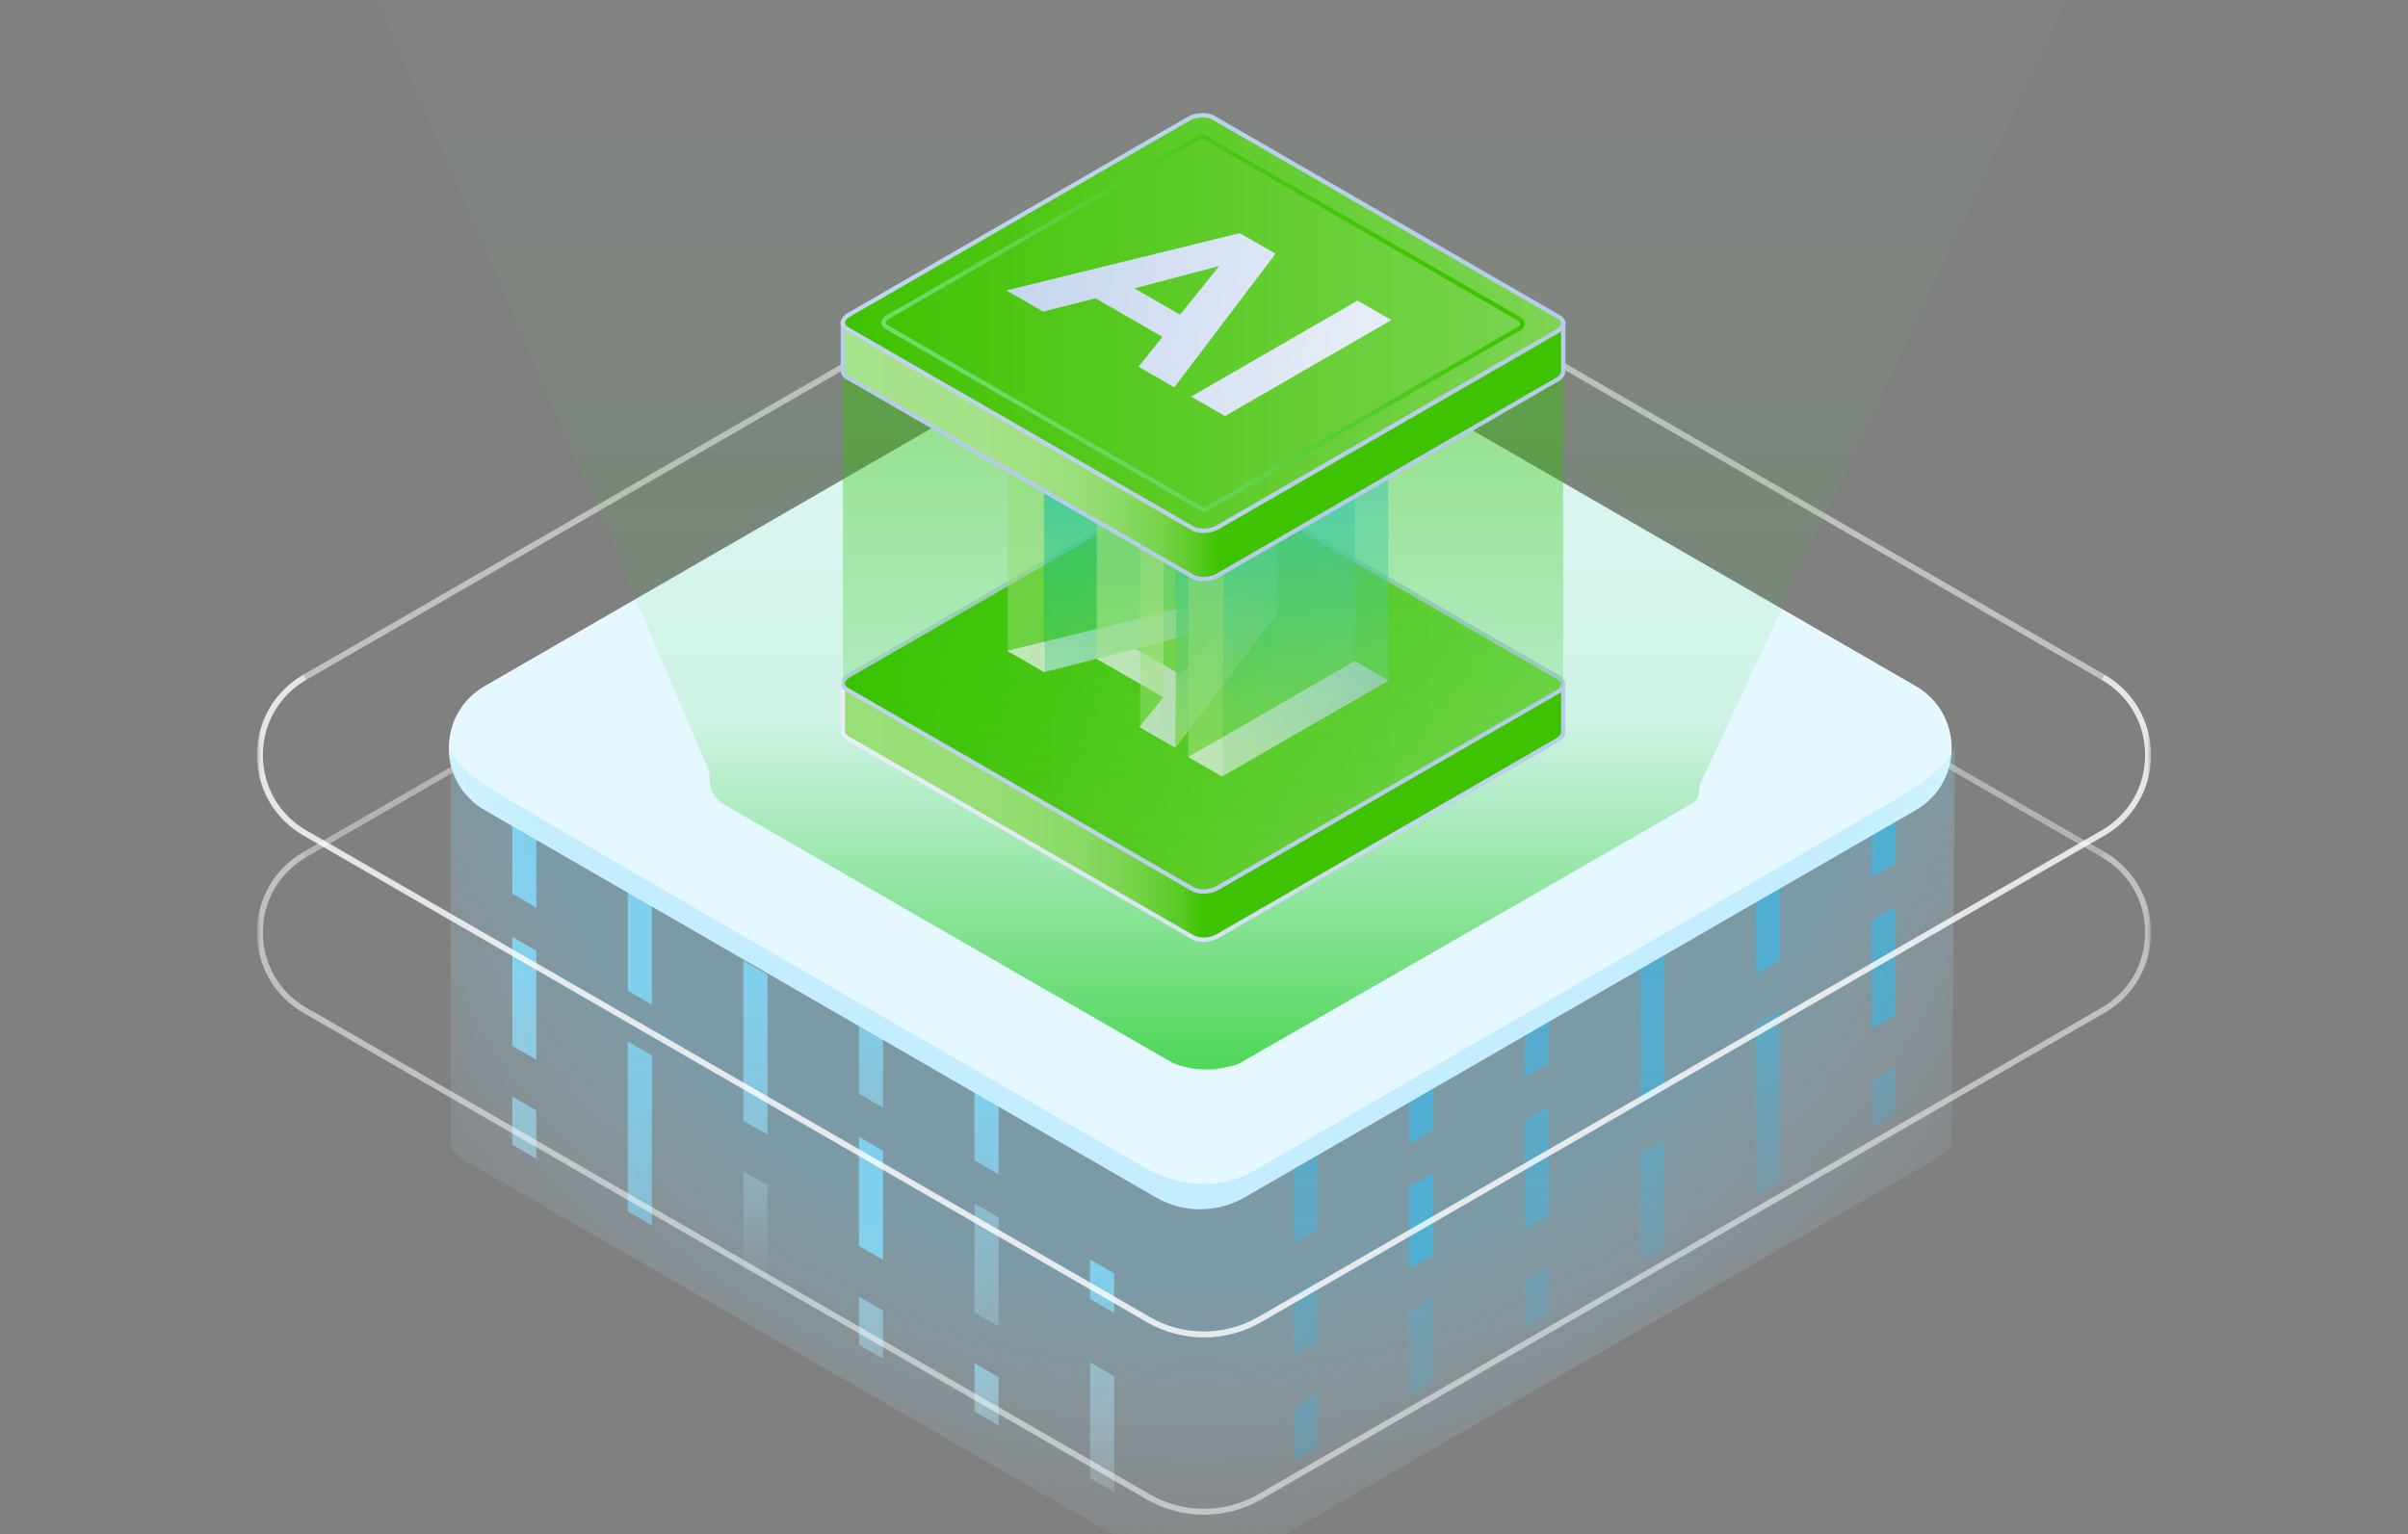 <svg width="568" height="362" viewBox="0 0 568 362" fill="none" xmlns="http://www.w3.org/2000/svg">
<rect x="0" y="0" width="568" height="362" fill="#808080" stroke="none"/>
<g clip-path="url(#clip0_1875_29938)">
<g clip-path="url(#clip1_1875_29938)">
<mask id="mask0_1875_29938" style="mask-type:luminance" maskUnits="userSpaceOnUse" x="60" y="-10" width="448" height="382">
<path d="M507.394 -10H60.609V371.701H507.394V-10Z" fill="white"/>
</mask>
<g mask="url(#mask0_1875_29938)">
<path opacity="0.4" d="M495.725 202.224L296.772 87.407C288.898 82.861 279.11 82.861 271.229 87.407L72.269 202.224L71.57 201.009L270.53 86.192C278.838 81.395 289.163 81.395 297.471 86.192L496.424 201.009L495.725 202.224Z" fill="white"/>
<g opacity="0.5">
<path d="M419.856 278.658L414.168 281.942V241.856L419.856 238.572V278.658Z" fill="url(#paint0_linear_1875_29938)"/>
<path d="M419.856 226.609L414.168 229.893V189.807L419.856 186.523V226.609Z" fill="url(#paint1_linear_1875_29938)"/>
<path d="M392.598 294.392L386.91 297.676V272.504L392.598 269.22V294.392Z" fill="url(#paint2_linear_1875_29938)"/>
<path d="M392.598 257.251L386.91 260.535V222.769L392.598 219.485V257.251Z" fill="url(#paint3_linear_1875_29938)"/>
<path d="M447.118 262.923L441.43 266.207V254.842L447.118 251.558V262.923Z" fill="url(#paint4_linear_1875_29938)"/>
<path d="M447.118 203.696L441.43 206.98V181.258L447.118 177.974V203.696Z" fill="url(#paint5_linear_1875_29938)"/>
<path d="M447.118 239.596L441.43 242.88V217.151L447.118 213.867V239.596Z" fill="url(#paint6_linear_1875_29938)"/>
<path d="M338.086 325.855L332.391 329.139V309.089L338.086 305.805V325.855Z" fill="url(#paint7_linear_1875_29938)"/>
<path d="M338.086 266.621L332.391 269.905V244.183L338.086 240.899V266.621Z" fill="url(#paint8_linear_1875_29938)"/>
<path d="M338.086 296.034L332.391 299.318V280.076L338.086 276.792V296.034Z" fill="url(#paint9_linear_1875_29938)"/>
<path d="M365.337 310.12L359.648 313.404V302.039L365.337 298.755V310.12Z" fill="url(#paint10_linear_1875_29938)"/>
<path d="M365.337 250.893L359.648 254.177V228.448L365.337 225.164V250.893Z" fill="url(#paint11_linear_1875_29938)"/>
<path d="M365.337 286.786L359.648 290.07V264.348L365.337 261.064V286.786Z" fill="url(#paint12_linear_1875_29938)"/>
<path d="M310.824 302.019V316.702L305.129 319.979V305.296L310.824 302.019Z" fill="url(#paint13_linear_1875_29938)"/>
<path d="M310.824 341.583L305.129 344.867V331.948L310.824 328.664V341.583Z" fill="url(#paint14_linear_1875_29938)"/>
<path d="M305.137 269.966L310.825 266.682V290.05L305.137 293.334V269.966Z" fill="url(#paint15_linear_1875_29938)"/>
</g>
<path d="M153.778 289.106L148.09 285.822V245.736L153.778 249.02V289.106Z" fill="url(#paint16_linear_1875_29938)"/>
<path d="M153.778 237.058L148.09 233.774V193.688L153.778 196.971V237.058Z" fill="url(#paint17_linear_1875_29938)"/>
<path d="M181.039 304.841L175.344 301.557V276.385L181.039 279.669V304.841Z" fill="url(#paint18_linear_1875_29938)"/>
<path d="M181.039 267.699L175.344 264.415V226.649L181.039 229.933V267.699Z" fill="url(#paint19_linear_1875_29938)"/>
<path d="M126.52 273.372L120.832 270.088V258.723L126.52 262.007V273.372Z" fill="url(#paint20_linear_1875_29938)"/>
<path d="M126.52 188.423V214.145L120.832 210.861V185.139L126.52 188.423Z" fill="url(#paint21_linear_1875_29938)"/>
<path d="M126.52 250.045L120.832 246.761V221.032L126.52 224.316V250.045Z" fill="url(#paint22_linear_1875_29938)"/>
<path d="M235.552 336.304L229.863 333.02V321.655L235.552 324.939V336.304Z" fill="url(#paint23_linear_1875_29938)"/>
<path d="M235.552 277.07L229.863 273.786V248.064L235.552 251.348V277.07Z" fill="url(#paint24_linear_1875_29938)"/>
<path d="M235.552 312.97L229.863 309.686V283.964L235.552 287.248V312.97Z" fill="url(#paint25_linear_1875_29938)"/>
<path d="M208.3 320.568L202.605 317.284V305.919L208.3 309.203V320.568Z" fill="url(#paint26_linear_1875_29938)"/>
<path d="M208.3 261.341L202.605 258.057V232.328L208.3 235.612V261.341Z" fill="url(#paint27_linear_1875_29938)"/>
<path d="M208.3 297.235L202.605 293.951V268.229L208.3 271.513V297.235Z" fill="url(#paint28_linear_1875_29938)"/>
<path d="M262.813 352.031L257.125 348.747V321.431L262.813 324.715V352.031Z" fill="url(#paint29_linear_1875_29938)"/>
<path d="M262.813 309.767L257.125 306.483V297.16L262.813 300.444V309.767Z" fill="url(#paint30_linear_1875_29938)"/>
<path opacity="0.5" d="M495.725 160.387L296.772 45.563C288.898 41.017 279.11 41.017 271.229 45.563L72.269 160.387L71.57 159.172L270.53 44.349C278.838 39.552 289.163 39.552 297.471 44.349L496.424 159.166L495.725 160.38V160.387Z" fill="white"/>
<path d="M272.671 70.492L114.317 161.88C103.056 168.38 103.056 184.63 114.317 191.13L272.671 282.518C279.133 286.25 287.095 286.25 293.557 282.518L451.912 191.13C463.173 184.63 463.173 168.38 451.912 161.88L293.557 70.492C287.095 66.76 279.133 66.76 272.671 70.492Z" fill="#E6F8FF"/>
<path d="M295.24 276.514C287.767 280.829 277.775 279.933 270.302 275.618C270.302 275.618 122.156 190.377 114.689 185.451C107.223 180.525 106.327 176.793 106.327 176.793V269.532C106.266 270.943 107.277 272.449 109.3 273.616L276.282 369.985C279.879 372.061 285.316 372.285 288.432 370.487L458.285 272.463C459.649 271.676 460.342 270.631 460.382 269.532L461.15 176.047C461.15 176.047 460.403 180.674 448.456 187.839C436.51 195.004 295.233 276.514 295.233 276.514H295.24Z" fill="url(#paint31_radial_1875_29938)"/>
<path opacity="0.8" d="M283.998 315.548C279.342 315.548 274.679 314.347 270.525 311.952L71.572 197.128C64.709 193.166 60.609 186.068 60.609 178.15C60.609 170.225 64.709 163.128 71.572 159.172L72.271 160.387C65.843 164.092 62.008 170.734 62.008 178.15C62.008 185.566 65.843 192.209 72.271 195.92L271.23 310.737C279.104 315.283 288.893 315.283 296.773 310.737L495.726 195.92C502.154 192.209 505.989 185.573 505.989 178.157C505.989 170.741 502.154 164.098 495.726 160.394L496.425 159.179C503.288 163.142 507.388 170.239 507.388 178.157C507.388 186.075 503.288 193.179 496.425 197.135L297.472 311.952C293.318 314.347 288.662 315.548 283.998 315.548Z" fill="white"/>
<path opacity="0.5" d="M283.998 357.385C279.342 357.385 274.679 356.184 270.525 353.789L71.572 238.972C64.709 235.009 60.609 227.912 60.609 219.994C60.609 212.076 64.709 204.979 71.572 201.016L72.271 202.231C65.843 205.942 62.008 212.578 62.008 219.994C62.008 227.41 65.843 234.053 72.271 237.757L271.23 352.574C279.104 357.12 288.893 357.12 296.773 352.574L495.726 237.757C502.154 234.046 505.989 227.41 505.989 219.994C505.989 212.578 502.154 205.935 495.726 202.224L496.425 201.009C503.288 204.972 507.388 212.069 507.388 219.987C507.388 227.905 503.288 235.003 496.425 238.965L297.472 353.782C293.318 356.177 288.662 357.378 283.998 357.378V357.385Z" fill="white"/>
<path d="M492.087 -10L401 185.044L400.715 187.208C400.193 188.742 400.288 188.884 398.692 189.8L373.109 204.558L292.225 250.954C290.792 251.612 287.33 252.148 286.496 252.277C286.109 252.345 283.034 252.304 282.64 252.277C280.943 252.162 277.312 251.219 276.361 250.629L196.38 204.565L170.803 189.8C169.208 188.877 168.162 187.493 167.633 185.96C167.633 185.96 167.199 183.131 167.389 182.187L84.773 -10H492.087Z" fill="url(#paint32_linear_1875_29938)"/>
<path d="M198.816 161.323H219.071L280.38 125.939C282.104 124.942 284.717 124.833 286.21 125.695L347.939 161.316H368.737V172.675C368.765 173.353 368.283 174.072 367.312 174.636L287.174 220.883C285.45 221.88 282.837 221.989 281.343 221.127L199.828 174.086C199.176 173.706 198.844 173.211 198.823 172.681V161.323H198.816Z" fill="url(#paint33_linear_1875_29938)"/>
<path d="M283.883 222.226C285.112 222.226 286.402 221.921 287.433 221.33L367.571 175.083C368.671 174.446 369.282 173.57 369.255 172.675V160.814H348.083L286.47 125.26C284.807 124.304 282.024 124.406 280.13 125.505L218.937 160.821H198.309V173.204H198.397C198.567 173.726 198.967 174.194 199.571 174.541L281.087 221.581C281.847 222.022 282.845 222.233 283.883 222.233V222.226ZM368.23 161.832V172.702C368.25 173.204 367.816 173.76 367.055 174.201L286.918 220.448C285.363 221.344 282.926 221.459 281.596 220.693L200.08 173.652C199.748 173.462 199.347 173.136 199.327 172.668V172.654V161.839H219.208L219.324 161.771L280.632 126.387C282.186 125.491 284.623 125.376 285.954 126.143L347.798 161.839H368.223L368.23 161.832Z" fill="url(#paint34_linear_1875_29938)"/>
<path d="M199.823 162.728L281.339 209.769C282.832 210.631 285.446 210.522 287.17 209.525L367.308 163.277C369.032 162.28 369.222 160.774 367.728 159.912L286.213 112.871C284.719 112.009 282.106 112.118 280.382 113.115L200.244 159.362C198.52 160.36 198.33 161.866 199.823 162.728Z" fill="url(#paint35_linear_1875_29938)"/>
<path d="M199.823 162.728L281.339 209.769C282.832 210.631 285.446 210.522 287.17 209.525L367.308 163.277C369.032 162.28 369.222 160.774 367.728 159.912L286.213 112.871C284.719 112.009 282.106 112.118 280.382 113.115L200.244 159.362C198.52 160.36 198.33 161.866 199.823 162.728Z" fill="url(#paint36_linear_1875_29938)"/>
<path d="M283.884 210.868C285.113 210.868 286.403 210.563 287.434 209.972L367.572 163.725C368.645 163.108 369.256 162.253 369.256 161.377C369.256 160.618 368.808 159.946 367.993 159.471L286.477 112.43C284.814 111.473 282.031 111.575 280.137 112.674L200 158.921C198.927 159.539 198.316 160.394 198.316 161.269C198.316 162.029 198.764 162.701 199.579 163.176L281.095 210.216C281.855 210.658 282.853 210.868 283.891 210.868H283.884ZM283.688 112.803C284.55 112.803 285.364 112.973 285.955 113.312L367.47 160.353C367.817 160.55 368.224 160.889 368.224 161.371C368.224 161.852 367.783 162.409 367.049 162.829L286.912 209.077C285.357 209.972 282.921 210.088 281.59 209.321L200.074 162.28C199.728 162.083 199.321 161.744 199.321 161.262C199.321 160.78 199.762 160.224 200.495 159.803L280.633 113.556C281.495 113.061 282.622 112.803 283.688 112.803Z" fill="url(#paint37_linear_1875_29938)"/>
<g opacity="0.5">
<path d="M198.816 78.688H219.071C240.372 94.314 261.665 109.94 282.966 125.566C304.626 109.94 326.286 94.314 347.939 78.688H368.737V160.957C368.765 161.635 368.283 162.355 367.312 162.918L287.174 209.165C285.45 210.162 282.837 210.271 281.343 209.409L199.828 162.368C199.176 161.988 198.844 161.493 198.823 160.964V78.695L198.816 78.688Z" fill="url(#paint38_linear_1875_29938)"/>
</g>
<path d="M237.602 153.541L246.276 158.548L258.637 155.393L274.426 164.505L268.772 171.528L277.229 176.406L301.089 144.883L292.658 140.018L237.602 153.541ZM267.808 153.052L287.812 147.787L278.58 159.267L267.808 153.052Z" fill="url(#paint39_linear_1875_29938)"/>
<path d="M288.277 183.185L327.517 160.536L319.542 155.936L280.301 178.585L288.277 183.185Z" fill="url(#paint40_linear_1875_29938)"/>
<path d="M287.689 147.78L246.317 158.562L246.039 73.517L287.35 62.688L287.689 147.78Z" fill="url(#paint41_linear_1875_29938)"/>
<path d="M300.057 155.549L290.832 167.036V81.938L300.057 70.457V155.549Z" fill="url(#paint42_linear_1875_29938)"/>
<path d="M277.121 131.761V46.662L237.887 69.304" fill="url(#paint43_linear_1875_29938)"/>
<path opacity="0.5" d="M237.849 68.626L237.699 153.527L246.211 158.602L246.361 73.775L237.849 68.626Z" fill="url(#paint44_linear_1875_29938)"/>
<path opacity="0.5" d="M246.359 73.775V158.677L287.65 147.929L285.105 51.263L246.359 73.775Z" fill="url(#paint45_linear_1875_29938)"/>
<path opacity="0.5" d="M319.532 155.664V70.566L281.038 94.076L280.258 178.605L319.532 155.664Z" fill="url(#paint46_linear_1875_29938)"/>
<path opacity="0.5" d="M327.453 160.441V75.343L288.952 98.853L288.172 183.382L327.453 160.441Z" fill="url(#paint47_linear_1875_29938)"/>
<path opacity="0.87" d="M301.014 144.869V59.771L277.827 91.912L277.195 176.515L301.014 144.869Z" fill="url(#paint48_linear_1875_29938)"/>
<path opacity="0.5" d="M277.38 176.481L268.922 171.603V86.504L277.38 91.389V176.481Z" fill="url(#paint49_linear_1875_29938)"/>
<path opacity="0.6" d="M274.428 79.332L274.658 90.229L274.434 164.499L258.68 155.339V70.247L274.428 79.332Z" fill="url(#paint50_linear_1875_29938)"/>
<path opacity="0.5" d="M288.173 183.232L288.987 98.453L280.312 93.452V178.544L288.173 183.232Z" fill="url(#paint51_linear_1875_29938)"/>
<path d="M219.073 76.225L280.388 40.841C282.113 39.843 284.726 39.735 286.219 40.603L347.948 76.225H368.746V87.583C368.773 88.262 368.291 88.981 367.321 89.544L287.183 135.791C285.459 136.788 282.846 136.897 281.352 136.035L199.837 88.994C199.185 88.614 198.852 88.112 198.832 87.59V76.232H219.087L219.073 76.225ZM283.185 50.014L243.944 72.663L251.92 77.263L291.161 54.614L283.185 50.014ZM310.954 66.04L255.898 79.563L264.573 84.57L276.933 81.415L292.722 90.528L287.068 97.55L295.525 102.429L319.385 70.905L310.954 66.04Z" fill="url(#paint52_linear_1875_29938)"/>
<path d="M367.563 89.992C368.663 89.354 369.274 88.479 369.247 87.583V75.723H348.075L286.462 40.169C284.799 39.212 282.016 39.314 280.122 40.413L218.929 75.73H198.301V88.112H198.389C198.559 88.635 198.959 89.103 199.563 89.449L281.079 136.49C281.839 136.931 282.837 137.141 283.876 137.141C285.104 137.141 286.394 136.836 287.426 136.246M368.222 76.747V87.617C368.242 88.119 367.808 88.675 367.047 89.117L286.91 135.364C285.355 136.259 282.918 136.375 281.588 135.608L200.072 88.567C199.74 88.377 199.339 88.051 199.319 87.583V87.57V76.754H219.201L219.316 76.686L280.624 41.302C282.179 40.406 284.615 40.291 285.946 41.058L347.79 76.754H368.215L368.222 76.747Z" fill="url(#paint53_linear_1875_29938)"/>
<path d="M286.102 79.081L296.881 85.296L306.105 73.816L286.102 79.081Z" fill="url(#paint54_linear_1875_29938)"/>
<path d="M200.243 74.264L280.381 28.017C282.105 27.019 284.718 26.911 286.211 27.779L367.727 74.82C368.379 75.2 368.711 75.696 368.732 76.225V76.238V76.313C368.718 76.964 368.236 77.65 367.306 78.186L287.169 124.433C285.444 125.43 282.831 125.539 281.338 124.677L199.822 77.636C199.17 77.256 198.838 76.754 198.817 76.232C198.79 75.553 199.272 74.834 200.243 74.271V74.264Z" fill="url(#paint55_linear_1875_29938)"/>
<path d="M283.874 120.708C284.288 120.708 284.696 120.599 284.886 120.497L358.779 77.853C359.315 77.548 359.627 76.992 359.627 76.381C359.627 75.77 359.308 75.214 358.779 74.909L284.024 31.769L283.915 31.755C283.84 31.748 283.759 31.741 283.671 31.741C283.257 31.741 282.849 31.85 282.659 31.952L208.766 74.596C208.23 74.902 207.918 75.458 207.918 76.069C207.918 76.679 208.237 77.236 208.766 77.541L283.521 120.681L283.623 120.694C283.698 120.701 283.779 120.708 283.868 120.708H283.874ZM283.148 32.847C283.202 32.827 283.413 32.759 283.677 32.759C283.691 32.759 283.698 32.759 283.711 32.759L358.27 75.79C358.487 75.913 358.609 76.13 358.609 76.381C358.609 76.632 358.487 76.849 358.27 76.971L284.404 119.602C284.356 119.622 284.139 119.69 283.874 119.69C283.861 119.69 283.854 119.69 283.847 119.69L209.289 76.659C209.072 76.537 208.95 76.32 208.95 76.069C208.95 75.818 209.072 75.601 209.289 75.478" fill="url(#paint56_linear_1875_29938)"/>
<path d="M283.884 125.769C285.113 125.769 286.403 125.464 287.434 124.874L367.572 78.627C368.645 78.009 369.256 77.154 369.256 76.279C369.256 75.519 368.808 74.847 367.993 74.373L286.477 27.331C284.814 26.375 282.031 26.477 280.137 27.576L200 73.823C198.927 74.44 198.316 75.295 198.316 76.171C198.316 76.93 198.764 77.602 199.579 78.077L281.095 125.118C281.855 125.559 282.853 125.769 283.891 125.769H283.884ZM283.688 27.705C284.55 27.705 285.364 27.874 285.955 28.214L367.47 75.254C367.817 75.451 368.224 75.791 368.224 76.272C368.224 76.754 367.783 77.31 367.049 77.731L286.912 123.978C285.357 124.874 282.921 124.989 281.59 124.222L200.074 77.181C199.728 76.985 199.321 76.645 199.321 76.164C199.321 75.682 199.762 75.126 200.495 74.705L280.633 28.458C281.495 27.962 282.622 27.705 283.688 27.705Z" fill="url(#paint57_linear_1875_29938)"/>
<path d="M237.379 68.524L246.054 73.531L258.415 70.376L274.203 79.489L268.549 86.511L277.007 91.389L300.866 59.866L292.435 55.001L237.379 68.524ZM267.585 68.035L287.589 62.77L278.357 74.25L267.585 68.035Z" fill="url(#paint58_linear_1875_29938)"/>
<path d="M288.948 98.168L328.189 75.519L320.213 70.919L280.973 93.567L288.948 98.168Z" fill="url(#paint59_linear_1875_29938)"/>
</g>
</g>
</g>
<defs>
<linearGradient id="paint0_linear_1875_29938" x1="417.012" y1="362.365" x2="417.012" y2="210.4" gradientUnits="userSpaceOnUse">
<stop offset="0.56" stop-color="#00B9FF" stop-opacity="0.3"/>
<stop offset="0.99" stop-color="#00B9FF"/>
</linearGradient>
<linearGradient id="paint1_linear_1875_29938" x1="417.012" y1="362.365" x2="417.012" y2="210.4" gradientUnits="userSpaceOnUse">
<stop stop-color="#00B9FF" stop-opacity="0.3"/>
<stop offset="0.99" stop-color="#00B9FF"/>
</linearGradient>
<linearGradient id="paint2_linear_1875_29938" x1="389.754" y1="362.365" x2="389.754" y2="210.4" gradientUnits="userSpaceOnUse">
<stop offset="0.44" stop-color="#00B9FF" stop-opacity="0.3"/>
<stop offset="0.99" stop-color="#00B9FF"/>
</linearGradient>
<linearGradient id="paint3_linear_1875_29938" x1="389.754" y1="362.365" x2="389.754" y2="210.4" gradientUnits="userSpaceOnUse">
<stop stop-color="#00B9FF" stop-opacity="0.3"/>
<stop offset="0.99" stop-color="#00B9FF"/>
</linearGradient>
<linearGradient id="paint4_linear_1875_29938" x1="444.274" y1="362.365" x2="444.274" y2="210.4" gradientUnits="userSpaceOnUse">
<stop offset="0.63" stop-color="#00B9FF" stop-opacity="0.3"/>
<stop offset="0.99" stop-color="#00B9FF"/>
</linearGradient>
<linearGradient id="paint5_linear_1875_29938" x1="444.274" y1="362.365" x2="444.274" y2="210.4" gradientUnits="userSpaceOnUse">
<stop stop-color="#00B9FF" stop-opacity="0.3"/>
<stop offset="0.99" stop-color="#00B9FF"/>
</linearGradient>
<linearGradient id="paint6_linear_1875_29938" x1="444.274" y1="362.365" x2="444.274" y2="210.4" gradientUnits="userSpaceOnUse">
<stop stop-color="#00B9FF" stop-opacity="0.3"/>
<stop offset="0.99" stop-color="#00B9FF"/>
</linearGradient>
<linearGradient id="paint7_linear_1875_29938" x1="335.242" y1="362.365" x2="335.242" y2="210.4" gradientUnits="userSpaceOnUse">
<stop offset="0.28" stop-color="#00B9FF" stop-opacity="0.3"/>
<stop offset="0.99" stop-color="#00B9FF"/>
</linearGradient>
<linearGradient id="paint8_linear_1875_29938" x1="335.242" y1="-10" x2="335.242" y2="210.4" gradientUnits="userSpaceOnUse">
<stop stop-color="#00B9FF" stop-opacity="0.3"/>
<stop offset="0.99" stop-color="#00B9FF"/>
</linearGradient>
<linearGradient id="paint9_linear_1875_29938" x1="335.242" y1="-10.001" x2="335.242" y2="210.4" gradientUnits="userSpaceOnUse">
<stop stop-color="#00B9FF" stop-opacity="0.3"/>
<stop offset="0.99" stop-color="#00B9FF"/>
</linearGradient>
<linearGradient id="paint10_linear_1875_29938" x1="362.493" y1="362.365" x2="362.493" y2="210.4" gradientUnits="userSpaceOnUse">
<stop offset="0.35" stop-color="#00B9FF" stop-opacity="0.3"/>
<stop offset="0.99" stop-color="#00B9FF"/>
</linearGradient>
<linearGradient id="paint11_linear_1875_29938" x1="362.493" y1="362.365" x2="362.493" y2="210.4" gradientUnits="userSpaceOnUse">
<stop stop-color="#00B9FF" stop-opacity="0.3"/>
<stop offset="0.99" stop-color="#00B9FF"/>
</linearGradient>
<linearGradient id="paint12_linear_1875_29938" x1="362.493" y1="362.365" x2="362.493" y2="210.4" gradientUnits="userSpaceOnUse">
<stop stop-color="#00B9FF" stop-opacity="0.3"/>
<stop offset="0.99" stop-color="#00B9FF"/>
</linearGradient>
<linearGradient id="paint13_linear_1875_29938" x1="307.98" y1="362.365" x2="307.98" y2="210.4" gradientUnits="userSpaceOnUse">
<stop offset="0.15" stop-color="#00B9FF" stop-opacity="0.3"/>
<stop offset="0.99" stop-color="#00B9FF"/>
</linearGradient>
<linearGradient id="paint14_linear_1875_29938" x1="307.98" y1="362.365" x2="307.98" y2="210.4" gradientUnits="userSpaceOnUse">
<stop stop-color="#00B9FF" stop-opacity="0.3"/>
<stop offset="0.99" stop-color="#00B9FF"/>
</linearGradient>
<linearGradient id="paint15_linear_1875_29938" x1="307.981" y1="362.365" x2="307.981" y2="210.4" gradientUnits="userSpaceOnUse">
<stop stop-color="#00B9FF" stop-opacity="0.3"/>
<stop offset="0.99" stop-color="#00B9FF"/>
</linearGradient>
<linearGradient id="paint16_linear_1875_29938" x1="150.934" y1="352.872" x2="150.934" y2="231.806" gradientUnits="userSpaceOnUse">
<stop stop-color="#78DAFF" stop-opacity="0.3"/>
<stop offset="1" stop-color="#85DEFF" stop-opacity="0.8"/>
</linearGradient>
<linearGradient id="paint17_linear_1875_29938" x1="150.934" y1="352.872" x2="150.934" y2="231.806" gradientUnits="userSpaceOnUse">
<stop stop-color="#E1F7FF" stop-opacity="0"/>
<stop offset="1" stop-color="#85DEFF" stop-opacity="0.8"/>
</linearGradient>
<linearGradient id="paint18_linear_1875_29938" x1="178.195" y1="353.097" x2="178.195" y2="232.031" gradientUnits="userSpaceOnUse">
<stop offset="0.37" stop-color="#E1F7FF" stop-opacity="0"/>
<stop offset="0.4" stop-color="#E1F7FF" stop-opacity="0"/>
<stop offset="0.42" stop-color="#E1F7FF" stop-opacity="0"/>
<stop offset="1" stop-color="#85DEFF" stop-opacity="0.8"/>
</linearGradient>
<linearGradient id="paint19_linear_1875_29938" x1="178.195" y1="352.872" x2="178.195" y2="231.806" gradientUnits="userSpaceOnUse">
<stop stop-color="#E1F7FF" stop-opacity="0"/>
<stop offset="1" stop-color="#85DEFF" stop-opacity="0.8"/>
</linearGradient>
<linearGradient id="paint20_linear_1875_29938" x1="123.676" y1="352.873" x2="123.676" y2="231.807" gradientUnits="userSpaceOnUse">
<stop stop-color="#E1F7FF" stop-opacity="0"/>
<stop offset="1" stop-color="#85DEFF" stop-opacity="0.8"/>
</linearGradient>
<linearGradient id="paint21_linear_1875_29938" x1="123.676" y1="352.873" x2="123.676" y2="231.807" gradientUnits="userSpaceOnUse">
<stop stop-color="#E1F7FF" stop-opacity="0"/>
<stop offset="1" stop-color="#85DEFF" stop-opacity="0.8"/>
</linearGradient>
<linearGradient id="paint22_linear_1875_29938" x1="123.676" y1="352.873" x2="123.676" y2="231.807" gradientUnits="userSpaceOnUse">
<stop stop-color="#E1F7FF" stop-opacity="0"/>
<stop offset="1" stop-color="#85DEFF" stop-opacity="0.8"/>
</linearGradient>
<linearGradient id="paint23_linear_1875_29938" x1="232.714" y1="365.412" x2="232.714" y2="254.17" gradientUnits="userSpaceOnUse">
<stop offset="0.08" stop-color="#E1F7FF" stop-opacity="0.1"/>
<stop offset="0.14" stop-color="#E1F7FF" stop-opacity="0.1"/>
<stop offset="0.46" stop-color="#85DEFF" stop-opacity="0.8"/>
<stop offset="0.74" stop-color="#85DEFF" stop-opacity="0.8"/>
</linearGradient>
<linearGradient id="paint24_linear_1875_29938" x1="232.714" y1="352.873" x2="232.714" y2="231.807" gradientUnits="userSpaceOnUse">
<stop stop-color="#E1F7FF" stop-opacity="0"/>
<stop offset="0.79" stop-color="#85DEFF" stop-opacity="0.8"/>
</linearGradient>
<linearGradient id="paint25_linear_1875_29938" x1="232.714" y1="352.873" x2="232.714" y2="231.807" gradientUnits="userSpaceOnUse">
<stop stop-color="#E1F7FF" stop-opacity="0"/>
<stop offset="1" stop-color="#85DEFF" stop-opacity="0.8"/>
</linearGradient>
<linearGradient id="paint26_linear_1875_29938" x1="205.456" y1="354.948" x2="205.456" y2="233.882" gradientUnits="userSpaceOnUse">
<stop stop-color="#D5F4FF" stop-opacity="0.13"/>
<stop offset="0.05" stop-color="#E1F7FF" stop-opacity="0"/>
<stop offset="0.55" stop-color="#85DEFF" stop-opacity="0.8"/>
</linearGradient>
<linearGradient id="paint27_linear_1875_29938" x1="205.456" y1="352.872" x2="205.456" y2="231.806" gradientUnits="userSpaceOnUse">
<stop offset="0.26" stop-color="#E1F7FF" stop-opacity="0"/>
<stop offset="1" stop-color="#85DEFF" stop-opacity="0.8"/>
</linearGradient>
<linearGradient id="paint28_linear_1875_29938" x1="205.456" y1="-10" x2="205.456" y2="231.807" gradientUnits="userSpaceOnUse">
<stop stop-color="#E1F7FF" stop-opacity="0"/>
<stop offset="1" stop-color="#85DEFF" stop-opacity="0.8"/>
</linearGradient>
<linearGradient id="paint29_linear_1875_29938" x1="259.976" y1="362.379" x2="259.976" y2="241.312" gradientUnits="userSpaceOnUse">
<stop stop-color="#E1F7FF" stop-opacity="0.1"/>
<stop offset="0.65" stop-color="#85DEFF" stop-opacity="0.8"/>
<stop offset="0.69" stop-color="#85DEFF" stop-opacity="0.8"/>
<stop offset="0.73" stop-color="#85DEFF" stop-opacity="0.8"/>
</linearGradient>
<linearGradient id="paint30_linear_1875_29938" x1="259.976" y1="352.872" x2="259.976" y2="231.806" gradientUnits="userSpaceOnUse">
<stop stop-color="#E1F7FF" stop-opacity="0"/>
<stop offset="0.44" stop-color="#85DEFF" stop-opacity="0.8"/>
</linearGradient>
<radialGradient id="paint31_radial_1875_29938" cx="0" cy="0" r="1" gradientUnits="userSpaceOnUse" gradientTransform="translate(282.649 137.257) scale(244.255 244.154)">
<stop offset="0.68" stop-color="#73D9FF" stop-opacity="0.3"/>
<stop offset="1" stop-color="#E1F7FF" stop-opacity="0"/>
</radialGradient>
<linearGradient id="paint32_linear_1875_29938" x1="288.43" y1="259.096" x2="288.43" y2="-31.142" gradientUnits="userSpaceOnUse">
<stop stop-color="#00C500" stop-opacity="0.7"/>
<stop offset="0.23" stop-color="#00C500" stop-opacity="0.25"/>
<stop offset="0.31" stop-color="#00C500" stop-opacity="0.1"/>
<stop offset="0.78" stop-color="#9DE89D" stop-opacity="0.04"/>
<stop offset="1" stop-color="white" stop-opacity="0"/>
</linearGradient>
<linearGradient id="paint33_linear_1875_29938" x1="187.508" y1="173.414" x2="369.783" y2="173.414" gradientUnits="userSpaceOnUse">
<stop stop-color="#99DF78"/>
<stop offset="0.23" stop-color="#97DE76"/>
<stop offset="0.31" stop-color="#92DC6F"/>
<stop offset="0.37" stop-color="#89DA63"/>
<stop offset="0.42" stop-color="#7CD552"/>
<stop offset="0.46" stop-color="#6CD03C"/>
<stop offset="0.5" stop-color="#58CA22"/>
<stop offset="0.53" stop-color="#3FC200"/>
</linearGradient>
<linearGradient id="paint34_linear_1875_29938" x1="369.248" y1="173.414" x2="198.302" y2="173.414" gradientUnits="userSpaceOnUse">
<stop stop-color="#B6CCEB"/>
<stop offset="0.36" stop-color="#CFDDF2"/>
<stop offset="0.73" stop-color="#E3EAF6"/>
<stop offset="1" stop-color="#E9EFF8"/>
</linearGradient>
<linearGradient id="paint35_linear_1875_29938" x1="368.733" y1="161.323" x2="198.812" y2="161.323" gradientUnits="userSpaceOnUse">
<stop stop-color="#090D45"/>
<stop offset="0.99" stop-color="#0B1056"/>
</linearGradient>
<linearGradient id="paint36_linear_1875_29938" x1="368.733" y1="161.323" x2="198.812" y2="161.323" gradientUnits="userSpaceOnUse">
<stop stop-color="#7CD552"/>
<stop offset="1" stop-color="#3FC200"/>
</linearGradient>
<linearGradient id="paint37_linear_1875_29938" x1="369.249" y1="161.323" x2="-633.508" y2="161.323" gradientUnits="userSpaceOnUse">
<stop stop-color="#B6CCEB"/>
<stop offset="0.36" stop-color="#CFDDF2"/>
<stop offset="0.73" stop-color="#E3EAF6"/>
<stop offset="1" stop-color="#E9EFF8"/>
</linearGradient>
<linearGradient id="paint38_linear_1875_29938" x1="283.773" y1="211.797" x2="283.773" y2="73.015" gradientUnits="userSpaceOnUse">
<stop offset="0.02" stop-color="#00C500" stop-opacity="0"/>
<stop offset="1" stop-color="#3FC200"/>
</linearGradient>
<linearGradient id="paint39_linear_1875_29938" x1="301.089" y1="158.216" x2="237.602" y2="158.216" gradientUnits="userSpaceOnUse">
<stop stop-color="#B6CCEB"/>
<stop offset="0.36" stop-color="#CFDDF2"/>
<stop offset="0.73" stop-color="#E3EAF6"/>
<stop offset="1" stop-color="#E9EFF8"/>
</linearGradient>
<linearGradient id="paint40_linear_1875_29938" x1="327.517" y1="169.56" x2="280.301" y2="169.56" gradientUnits="userSpaceOnUse">
<stop stop-color="#B6CCEB"/>
<stop offset="0.36" stop-color="#CFDDF2"/>
<stop offset="0.73" stop-color="#E3EAF6"/>
<stop offset="1" stop-color="#E9EFF8"/>
</linearGradient>
<linearGradient id="paint41_linear_1875_29938" x1="266.864" y1="176.834" x2="266.864" y2="50.964" gradientUnits="userSpaceOnUse">
<stop offset="0.02" stop-color="#00C500" stop-opacity="0"/>
<stop offset="1" stop-color="#00B9FF"/>
</linearGradient>
<linearGradient id="paint42_linear_1875_29938" x1="295.441" y1="180.098" x2="295.441" y2="50.618" gradientUnits="userSpaceOnUse">
<stop offset="0.02" stop-color="#00C500" stop-opacity="0"/>
<stop offset="1" stop-color="#3FC200"/>
</linearGradient>
<linearGradient id="paint43_linear_1875_29938" x1="257.504" y1="152.102" x2="257.504" y2="49.844" gradientUnits="userSpaceOnUse">
<stop offset="0.02" stop-color="#00C500" stop-opacity="0"/>
<stop offset="1" stop-color="#3FC200"/>
</linearGradient>
<linearGradient id="paint44_linear_1875_29938" x1="242.023" y1="179.758" x2="242.023" y2="49.878" gradientUnits="userSpaceOnUse">
<stop stop-color="#9BDF7A"/>
<stop offset="1" stop-color="#89D963"/>
</linearGradient>
<linearGradient id="paint45_linear_1875_29938" x1="267.001" y1="179.704" x2="267.001" y2="50.625" gradientUnits="userSpaceOnUse">
<stop stop-color="#7CD552"/>
<stop offset="1" stop-color="#00B9FF"/>
</linearGradient>
<linearGradient id="paint46_linear_1875_29938" x1="299.895" y1="174.825" x2="299.895" y2="54.879" gradientUnits="userSpaceOnUse">
<stop stop-color="#7CD552"/>
<stop offset="1" stop-color="#00B9FF"/>
</linearGradient>
<linearGradient id="paint47_linear_1875_29938" x1="307.809" y1="179.609" x2="307.809" y2="59.656" gradientUnits="userSpaceOnUse">
<stop stop-color="#7CD552"/>
<stop offset="1" stop-color="#00B9FF"/>
</linearGradient>
<linearGradient id="paint48_linear_1875_29938" x1="289.101" y1="172.437" x2="289.101" y2="42.822" gradientUnits="userSpaceOnUse">
<stop stop-color="#7CD552"/>
<stop offset="1" stop-color="#00B9FF"/>
</linearGradient>
<linearGradient id="paint49_linear_1875_29938" x1="273.144" y1="172.403" x2="273.144" y2="42.931" gradientUnits="userSpaceOnUse">
<stop stop-color="#9BDF7A"/>
<stop offset="1" stop-color="#89D963"/>
</linearGradient>
<linearGradient id="paint50_linear_1875_29938" x1="266.669" y1="175.999" x2="266.669" y2="41.776" gradientUnits="userSpaceOnUse">
<stop stop-color="#B0E696"/>
<stop offset="1" stop-color="#80D757"/>
</linearGradient>
<linearGradient id="paint51_linear_1875_29938" x1="284.65" y1="196.972" x2="284.65" y2="67.954" gradientUnits="userSpaceOnUse">
<stop stop-color="#9BDF7A"/>
<stop offset="1" stop-color="#89D963"/>
</linearGradient>
<linearGradient id="paint52_linear_1875_29938" x1="187.51" y1="88.316" x2="369.785" y2="88.316" gradientUnits="userSpaceOnUse">
<stop stop-color="#A8E38C"/>
<stop offset="0.23" stop-color="#A6E28A"/>
<stop offset="0.31" stop-color="#A1E083"/>
<stop offset="0.37" stop-color="#98DE77"/>
<stop offset="0.42" stop-color="#8BDA66"/>
<stop offset="0.46" stop-color="#7BD550"/>
<stop offset="0.5" stop-color="#67CE35"/>
<stop offset="0.53" stop-color="#4FC715"/>
<stop offset="0.55" stop-color="#3FC200"/>
</linearGradient>
<linearGradient id="paint53_linear_1875_29938" x1="-632.824" y1="88.316" x2="-633.503" y2="88.316" gradientUnits="userSpaceOnUse">
<stop stop-color="#B6CCEB"/>
<stop offset="0.36" stop-color="#CFDDF2"/>
<stop offset="0.73" stop-color="#E3EAF6"/>
<stop offset="1" stop-color="#E9EFF8"/>
</linearGradient>
<linearGradient id="paint54_linear_1875_29938" x1="306.105" y1="79.556" x2="286.102" y2="79.556" gradientUnits="userSpaceOnUse">
<stop stop-color="#7CD552"/>
<stop offset="1" stop-color="#3FC200"/>
</linearGradient>
<linearGradient id="paint55_linear_1875_29938" x1="368.732" y1="76.225" x2="198.818" y2="76.225" gradientUnits="userSpaceOnUse">
<stop stop-color="#7CD552"/>
<stop offset="1" stop-color="#3FC200"/>
</linearGradient>
<linearGradient id="paint56_linear_1875_29938" x1="361.65" y1="-2.829" x2="246.331" y2="114.33" gradientUnits="userSpaceOnUse">
<stop stop-color="#3FC200"/>
<stop offset="0.36" stop-color="#3FC200"/>
<stop offset="1" stop-color="#6EDE6E"/>
</linearGradient>
<linearGradient id="paint57_linear_1875_29938" x1="369.249" y1="76.225" x2="-633.501" y2="76.225" gradientUnits="userSpaceOnUse">
<stop stop-color="#B6CCEB"/>
<stop offset="0.36" stop-color="#CFDDF2"/>
<stop offset="0.73" stop-color="#E3EAF6"/>
<stop offset="1" stop-color="#E9EFF8"/>
</linearGradient>
<linearGradient id="paint58_linear_1875_29938" x1="204.05" y1="62.051" x2="349.879" y2="82.219" gradientUnits="userSpaceOnUse">
<stop stop-color="#B6CCEB"/>
<stop offset="0.73" stop-color="#E3EAF6"/>
<stop offset="1" stop-color="#E9EFF8"/>
</linearGradient>
<linearGradient id="paint59_linear_1875_29938" x1="202.885" y1="70.492" x2="348.713" y2="90.659" gradientUnits="userSpaceOnUse">
<stop stop-color="#B6CCEB"/>
<stop offset="0.73" stop-color="#E3EAF6"/>
<stop offset="1" stop-color="#E9EFF8"/>
</linearGradient>
<clipPath id="clip0_1875_29938">
<rect width="568" height="362" fill="white"/>
</clipPath>
<clipPath id="clip1_1875_29938">
<rect width="448" height="382" fill="white" transform="translate(60 -10)"/>
</clipPath>
</defs>
</svg>
